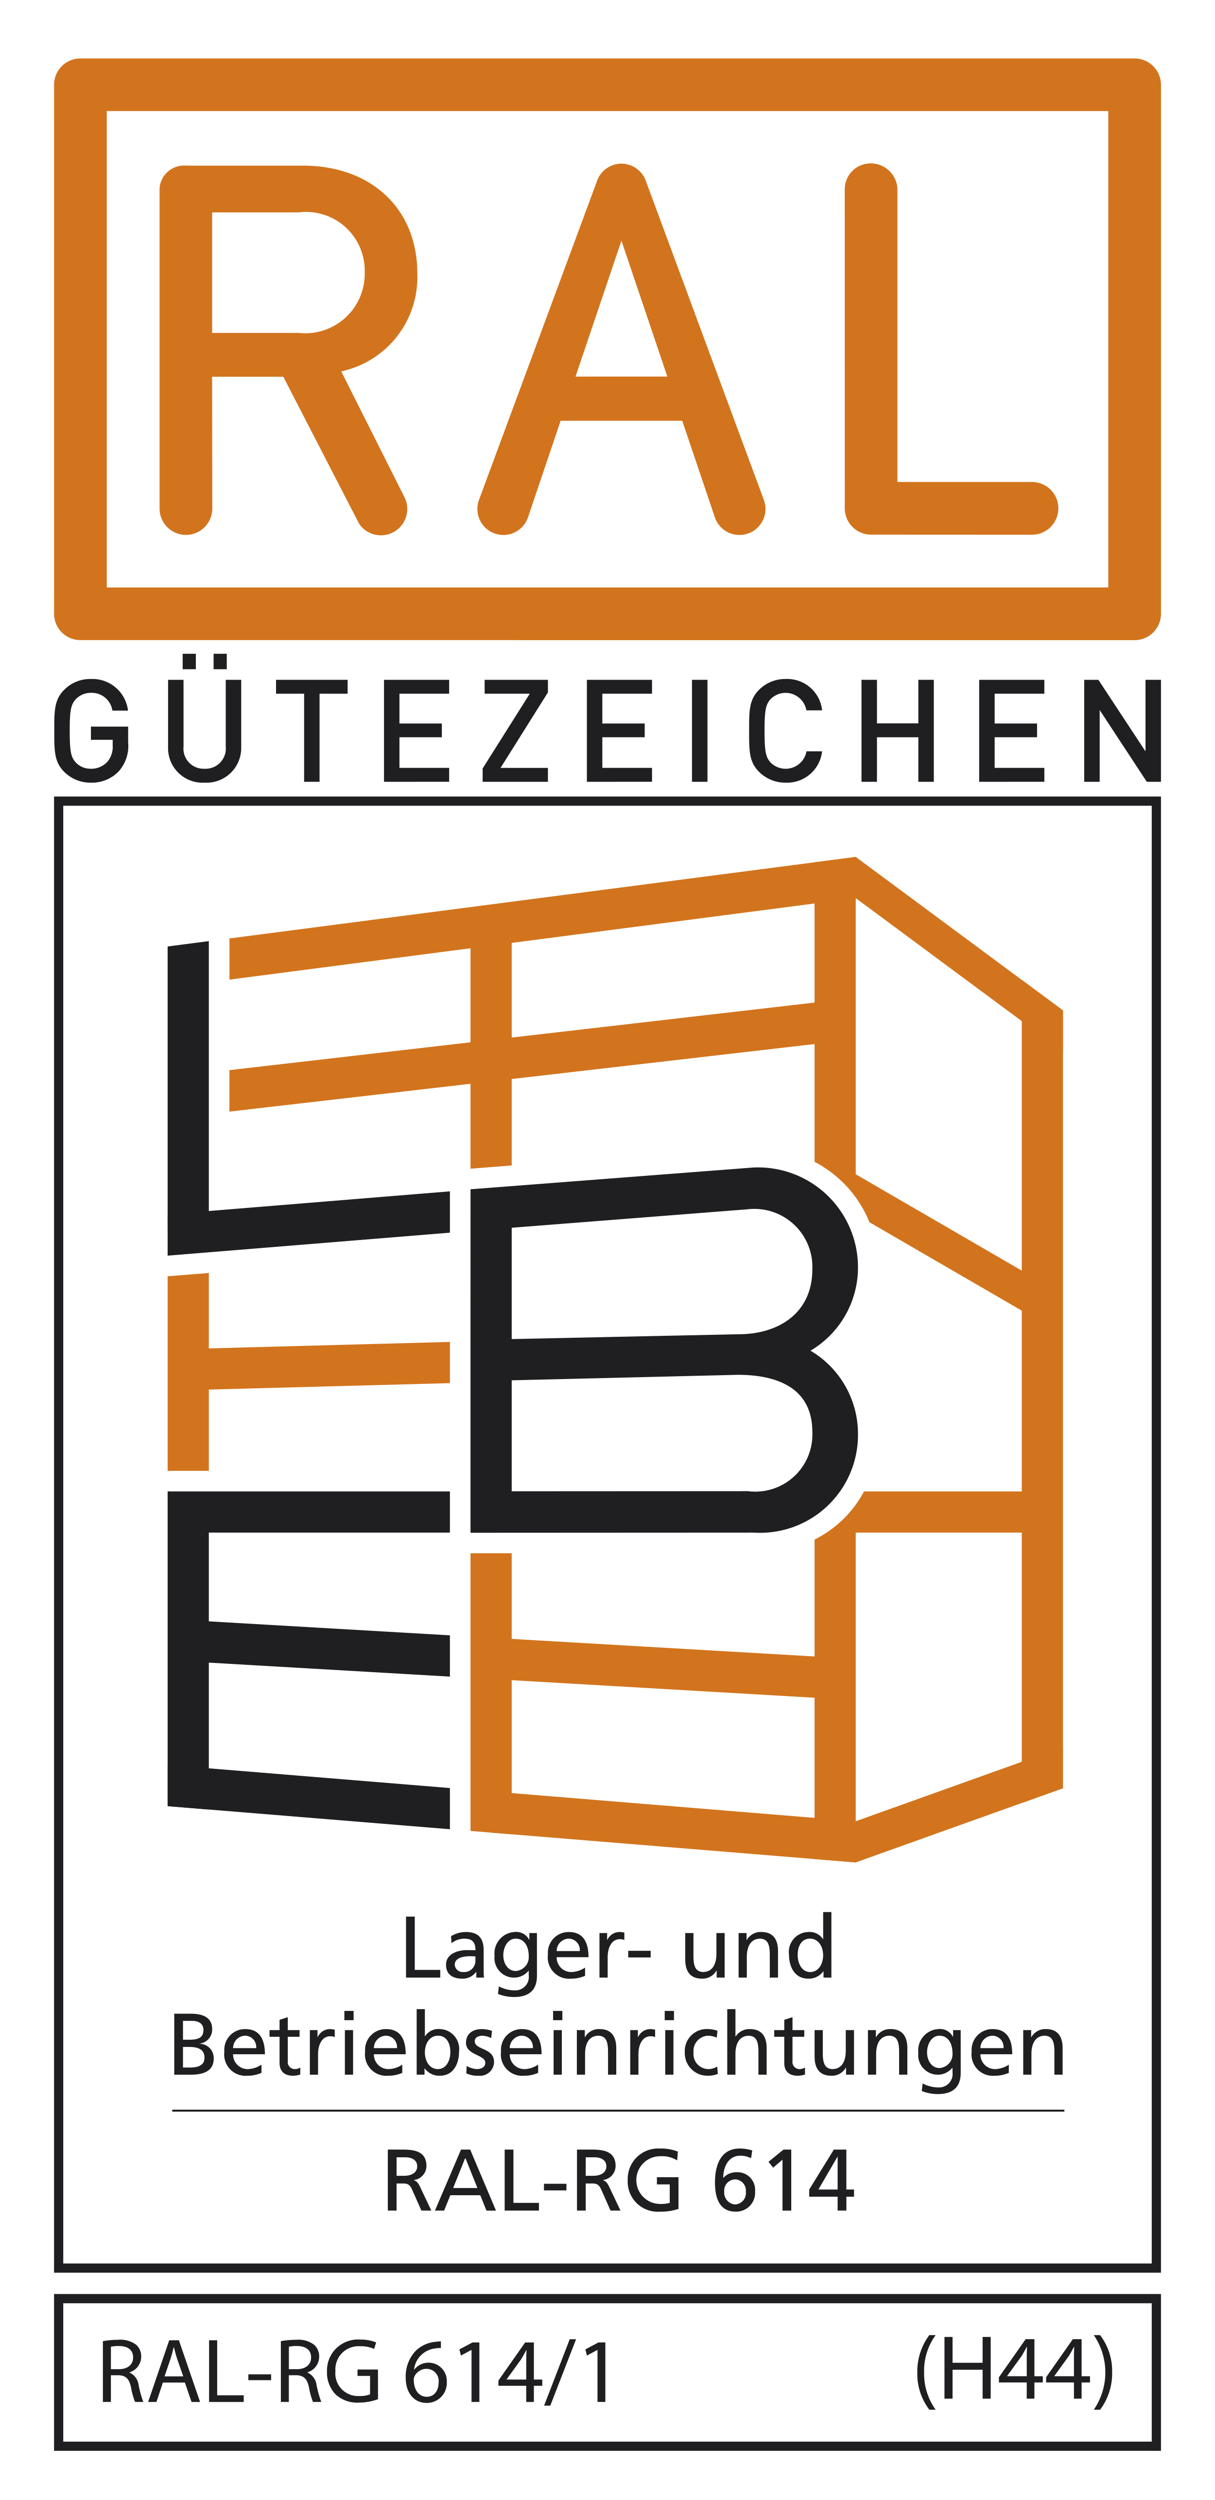 <svg id="Ebene_1" data-name="Ebene 1" xmlns="http://www.w3.org/2000/svg" viewBox="0 0 49.606 102.047">
  <defs>
    <style>
      .cls-1 {
        fill: #fff;
      }

      .cls-2 {
        fill: #1f1e21;
      }

      .cls-3 {
        fill: #d2741d;
      }
    </style>
  </defs>
  <rect class="cls-1" width="49.606" height="102.047"/>
  <g>
    <g>
      <g>
        <path class="cls-2" d="M16.577,78.236h.357v2.175h1.041V80.726H16.577Z"/>
        <path class="cls-2" d="M18.416,79.035a1.16,1.16,0,0,1,.6-.171c.521,0,.731.257.731.752v.753a2.945,2.945,0,0,0,.014.357h-.314v-.235h-.007a.674.674,0,0,1-.563.278c-.392,0-.667-.171-.667-.567,0-.457.499-.599.845-.599.132,0,.225,0,.357.007,0-.313-.114-.474-.449-.474a.855.855,0,0,0-.529.186Zm.995.824c-.071,0-.142-.007-.214-.007-.182,0-.631.029-.631.349a.321.321,0,0,0,.339.296.459.459,0,0,0,.506-.478Z"/>
        <path class="cls-2" d="M21.923,80.648c0,.553-.286.87-.939.87a1.836,1.836,0,0,1-.652-.125l.036-.31a1.387,1.387,0,0,0,.656.164.55.55,0,0,0,.563-.625v-.178h-.007a.76.76,0,0,1-.61.282.8.8,0,0,1-.778-.895.873.873,0,0,1,.813-.967.596.596,0,0,1,.599.314h.008v-.272h.31Zm-.336-.81c0-.378-.175-.703-.531-.703-.339,0-.507.368-.507.678,0,.342.193.642.507.642A.567.567,0,0,0,21.587,79.837Z"/>
        <path class="cls-2" d="M23.887,80.651a1.392,1.392,0,0,1-.574.118.871.871,0,0,1-.942-.984.845.845,0,0,1,.853-.92c.606,0,.803.442.803,1.027H22.728a.595.595,0,0,0,.599.607,1.072,1.072,0,0,0,.56-.182Zm-.217-1.009a.459.459,0,0,0-.454-.507.504.504,0,0,0-.488.507Z"/>
        <path class="cls-2" d="M24.475,78.906h.313v.282h.008a.553.553,0,0,1,.474-.324.962.962,0,0,1,.221.025v.3a.497.497,0,0,0-.185-.032c-.299,0-.496.286-.496.742V80.726h-.335Z"/>
        <path class="cls-2" d="M25.649,79.631h.917v.271h-.917Z"/>
        <path class="cls-2" d="M29.586,80.726h-.325v-.289h-.007a.655.655,0,0,1-.596.331c-.47,0-.681-.292-.681-.781v-1.081h.335v.942c0,.425.093.631.385.649.382,0,.553-.306.553-.749v-.842h.336Z"/>
        <path class="cls-2" d="M30.156,78.906h.324v.289H30.487a.654.654,0,0,1,.596-.332c.471,0,.682.292.682.781V80.726h-.336v-.942c0-.424-.093-.632-.385-.649-.382,0-.553.307-.553.749v.842h-.335Z"/>
        <path class="cls-2" d="M33.622,80.469h-.007a.732.732,0,0,1-.621.299c-.549,0-.781-.488-.781-.984a.813.813,0,0,1,.785-.92.649.649,0,0,1,.603.292h.007V78.05h.336V80.726h-.321Zm-.55.029c.378,0,.535-.375.535-.678,0-.339-.175-.685-.539-.685s-.506.343-.499.674C32.563,80.094,32.712,80.498,33.073,80.498Z"/>
        <path class="cls-2" d="M7.114,82.199h.674c.517,0,.874.167.874.628a.576.576,0,0,1-.514.592v.007a.583.583,0,0,1,.578.6c0,.535-.443.663-.949.663H7.114Zm.357,1.063h.196c.346,0,.639-.032.639-.399,0-.296-.253-.371-.46-.371H7.471Zm0,1.135h.267c.321,0,.61-.068.61-.403,0-.385-.338-.439-.645-.439H7.471Z"/>
        <path class="cls-2" d="M10.676,84.613a1.392,1.392,0,0,1-.574.118.871.871,0,0,1-.942-.984.845.845,0,0,1,.853-.92c.606,0,.803.442.803,1.027H9.517a.595.595,0,0,0,.599.607,1.072,1.072,0,0,0,.56-.182Zm-.217-1.009a.459.459,0,0,0-.454-.507.504.504,0,0,0-.488.507Z"/>
        <path class="cls-2" d="M12.231,83.141h-.481v.995a.288.288,0,0,0,.282.324.413.413,0,0,0,.228-.064v.286a1.074,1.074,0,0,1-.286.05c-.346,0-.56-.164-.56-.528V83.141H11.004v-.272h.41v-.421l.336-.107v.528h.481Z"/>
        <path class="cls-2" d="M12.651,82.869h.313v.282h.008a.553.553,0,0,1,.474-.324.962.962,0,0,1,.221.025v.3a.498.498,0,0,0-.185-.032c-.299,0-.496.286-.496.742v.827h-.335Z"/>
        <path class="cls-2" d="M14.438,82.463h-.378v-.378h.378Zm-.357.406h.335v1.819h-.335Z"/>
        <path class="cls-2" d="M16.424,84.613a1.392,1.392,0,0,1-.574.118.871.871,0,0,1-.942-.984.845.845,0,0,1,.853-.92c.606,0,.803.442.803,1.027H15.265a.595.595,0,0,0,.599.607,1.072,1.072,0,0,0,.56-.182Zm-.217-1.009a.459.459,0,0,0-.454-.507.504.504,0,0,0-.488.507Z"/>
        <path class="cls-2" d="M17.012,82.013h.335v1.106h.007a.649.649,0,0,1,.603-.293.813.813,0,0,1,.785.92c0,.499-.231.984-.781.984a.73.73,0,0,1-.621-.299h-.007v.257h-.321Zm.874,1.084c-.364,0-.539.346-.539.685,0,.303.157.678.535.678.361,0,.511-.403.503-.689C18.393,83.443,18.25,83.097,17.886,83.097Z"/>
        <path class="cls-2" d="M19.055,84.332a.889.889,0,0,0,.417.128c.153,0,.342-.064.342-.26,0-.332-.788-.303-.788-.813,0-.378.282-.56.642-.56a1.398,1.398,0,0,1,.418.071l-.029.293a.98.98,0,0,0-.353-.093c-.172,0-.321.071-.321.221,0,.371.788.264.788.845a.572.572,0,0,1-.635.567,1.045,1.045,0,0,1-.499-.1Z"/>
        <path class="cls-2" d="M21.972,84.613a1.392,1.392,0,0,1-.574.118.871.871,0,0,1-.942-.984.845.845,0,0,1,.853-.92c.606,0,.803.442.803,1.027H20.813a.595.595,0,0,0,.599.607,1.072,1.072,0,0,0,.56-.182ZM21.755,83.604a.459.459,0,0,0-.454-.507.504.504,0,0,0-.488.507Z"/>
        <path class="cls-2" d="M22.96,82.463h-.378v-.378H22.96Zm-.357.406h.335v1.819h-.335Z"/>
        <path class="cls-2" d="M23.552,82.869h.324v.289h.007a.654.654,0,0,1,.596-.332c.471,0,.682.293.682.781v1.081h-.336v-.942c0-.424-.093-.632-.385-.649-.382,0-.553.307-.553.749v.842H23.552Z"/>
        <path class="cls-2" d="M25.731,82.869H26.044v.282h.008a.553.553,0,0,1,.474-.324.962.962,0,0,1,.221.025v.3a.498.498,0,0,0-.185-.032c-.299,0-.496.286-.496.742v.827h-.335Z"/>
        <path class="cls-2" d="M27.517,82.463h-.378v-.378h.378Zm-.357.406h.335v1.819H27.16Z"/>
        <path class="cls-2" d="M29.264,83.176a.96.96,0,0,0-.364-.079.623.623,0,0,0-.585.682.616.616,0,0,0,.607.681.696.696,0,0,0,.36-.104l.026.3a1.037,1.037,0,0,1-.421.074.92.92,0,0,1-.928-.952.898.898,0,0,1,.928-.953,1.246,1.246,0,0,1,.406.071Z"/>
        <path class="cls-2" d="M29.692,82.013h.335v1.117h.007a.668.668,0,0,1,.585-.303c.471,0,.682.293.682.781v1.081h-.336v-.942c0-.424-.093-.632-.385-.649-.382,0-.553.307-.553.749v.842h-.335Z"/>
        <path class="cls-2" d="M32.837,83.141h-.481v.995a.288.288,0,0,0,.282.324.414.414,0,0,0,.228-.064v.286a1.075,1.075,0,0,1-.286.05c-.346,0-.56-.164-.56-.528V83.141H31.61v-.272h.41v-.421l.336-.107v.528h.481Z"/>
        <path class="cls-2" d="M34.867,84.688h-.325V84.4h-.007a.655.655,0,0,1-.596.331c-.47,0-.681-.293-.681-.781v-1.081h.335v.942c0,.425.093.631.385.649.382,0,.553-.306.553-.749v-.842h.336Z"/>
        <path class="cls-2" d="M35.436,82.869h.324v.289h.007a.654.654,0,0,1,.596-.332c.471,0,.682.293.682.781v1.081h-.336v-.942c0-.424-.093-.632-.385-.649-.382,0-.553.307-.553.749v.842h-.335Z"/>
        <path class="cls-2" d="M39.224,84.61c0,.553-.286.87-.939.87a1.837,1.837,0,0,1-.652-.125l.036-.31a1.387,1.387,0,0,0,.656.164.55.55,0,0,0,.563-.625v-.178h-.007a.76.76,0,0,1-.61.282.8.8,0,0,1-.778-.895.873.873,0,0,1,.813-.967.597.597,0,0,1,.599.314h.008v-.272h.31ZM38.888,83.8c0-.378-.175-.703-.532-.703-.338,0-.506.368-.506.678,0,.342.193.642.506.642A.567.567,0,0,0,38.888,83.8Z"/>
        <path class="cls-2" d="M41.188,84.613a1.392,1.392,0,0,1-.574.118.871.871,0,0,1-.942-.984.845.845,0,0,1,.853-.92c.606,0,.803.442.803,1.027H40.029a.595.595,0,0,0,.599.607,1.072,1.072,0,0,0,.56-.182Zm-.217-1.009a.459.459,0,0,0-.454-.507.504.504,0,0,0-.488.507Z"/>
        <path class="cls-2" d="M41.776,82.869h.324v.289h.007a.654.654,0,0,1,.596-.332c.471,0,.682.293.682.781v1.081h-.336v-.942c0-.424-.093-.632-.385-.649-.382,0-.553.307-.553.749v.842h-.335Z"/>
        <path class="cls-2" d="M15.834,87.746h.61c.492,0,.967.078.967.674a.58.58,0,0,1-.514.567v.007c.111.043.164.096.243.25l.47.991h-.406l-.382-.863c-.111-.243-.228-.243-.417-.243h-.214v1.106H15.834Zm.357,1.07h.303c.339,0,.539-.149.539-.388,0-.224-.171-.368-.499-.368h-.342Z"/>
        <path class="cls-2" d="M18.822,87.746h.375l1.053,2.49h-.389l-.253-.628H18.387l-.254.628h-.375Zm.175.335-.496,1.234H19.492Z"/>
        <path class="cls-2" d="M20.605,87.746h.357v2.175h1.042v.314H20.605Z"/>
        <path class="cls-2" d="M22.209,89.141h.917v.271h-.917Z"/>
        <path class="cls-2" d="M23.557,87.746h.61c.492,0,.967.078.967.674a.58.58,0,0,1-.514.567v.007c.111.043.164.096.243.25l.47.991h-.406l-.382-.863c-.111-.243-.228-.243-.417-.243h-.214v1.106h-.357Zm.357,1.07h.303c.339,0,.539-.149.539-.388,0-.224-.171-.368-.499-.368h-.342Z"/>
        <path class="cls-2" d="M27.648,88.188a1.151,1.151,0,0,0-.685-.171.974.974,0,0,0-.018,1.948,1.429,1.429,0,0,0,.399-.043v-.756h-.524V88.873H27.701v1.295a2.263,2.263,0,0,1-.759.111,1.226,1.226,0,0,1-1.313-1.298,1.241,1.241,0,0,1,1.316-1.278,1.863,1.863,0,0,1,.731.125Z"/>
        <path class="cls-2" d="M30.664,88.099a.947.947,0,0,0-.442-.104c-.464,0-.689.428-.696.906l.007-.004a.732.732,0,0,1,.546-.228.721.721,0,0,1,.749.786.77.77,0,0,1-.799.823c-.696,0-.838-.628-.838-1.195,0-.674.221-1.381,1.009-1.381a1.741,1.741,0,0,1,.514.079Zm-.631.863a.458.458,0,0,0-.464.5.485.485,0,0,0,.439.524.466.466,0,0,0,.443-.524A.456.456,0,0,0,30.034,88.962Z"/>
        <path class="cls-2" d="M31.948,88.156l-.382.328-.19-.239.611-.499H32.305v2.49h-.357Z"/>
        <path class="cls-2" d="M34.199,89.669H33.039V89.376l1.005-1.63h.511V89.376H34.869v.293h-.313v.567h-.357Zm0-1.63h-.008L33.414,89.376h.785Z"/>
      </g>
      <rect class="cls-2" x="7.033" y="86.116" width="36.425" height="0.08"/>
      <polygon class="cls-3" points="41.717 40 41.717 73.598 43.399 72.996 43.399 41.246 41.717 40"/>
      <polygon class="cls-3" points="34.939 34.98 9.368 38.307 9.368 39.988 34.939 36.661 43.399 42.928 43.399 41.246 34.939 34.98"/>
      <polygon class="cls-3" points="9.367 45.376 34.615 42.461 34.424 40.79 9.367 43.683 9.367 45.376"/>
      <polygon class="cls-3" points="18.369 54.777 7.52 55.068 7.566 56.748 18.369 56.459 18.369 54.777"/>
      <polygon class="cls-2" points="18.369 66.754 7.617 66.131 7.52 67.81 18.369 68.439 18.369 66.754"/>
      <polygon class="cls-3" points="20.051 66.851 20.051 68.536 34.077 69.349 34.175 67.67 20.051 66.851"/>
      <polygon class="cls-2" points="18.369 60.88 6.844 60.88 7.392 62.561 18.369 62.561 18.369 60.88"/>
      <polygon class="cls-2" points="18.369 72.988 6.844 72.045 6.844 73.727 18.369 74.669 18.369 72.988"/>
      <polygon class="cls-3" points="34.938 74.343 20.05 73.125 20.05 74.807 34.938 76.024 43.398 72.996 43.398 71.314 34.938 74.343"/>
      <polygon class="cls-3" points="20.892 47.573 20.892 37.778 19.21 38.013 19.21 47.706 20.892 47.573"/>
      <polygon class="cls-3" points="19.21 63.403 19.21 74.738 20.892 74.875 20.892 63.403 19.21 63.403"/>
      <polygon class="cls-3" points="8.526 60.039 8.526 51.963 6.844 52.096 6.844 60.039 8.526 60.039"/>
      <polygon class="cls-2" points="6.844 73.727 8.526 73.864 8.526 61.092 6.844 60.88 6.844 73.727"/>
      <polygon class="cls-2" points="18.369 48.63 6.844 49.57 6.844 51.255 18.369 50.317 18.369 48.63"/>
      <polygon class="cls-2" points="8.526 50.117 8.526 38.416 6.844 38.635 6.844 50.25 8.526 50.117"/>
      <path class="cls-3" d="M35.498,49.892l7.481,4.341-.046-1.661L34.938,47.933V34.98l-1.681.219V47.425A4.82,4.82,0,0,1,35.498,49.892Z"/>
      <path class="cls-3" d="M33.257,62.845V75.887l1.681.138V62.561h7.619V60.88H35.275A4.618,4.618,0,0,1,33.257,62.845Z"/>
      <path class="cls-2" d="M33.091,55.135A3.946,3.946,0,0,0,35.03,51.756a4.079,4.079,0,0,0-4.309-4.096l-11.51.886-.001,6.47v7.551l11.564-.006A3.998,3.998,0,0,0,35.03,58.513,3.943,3.943,0,0,0,33.091,55.135ZM20.892,50.117l9.632-.754a2.369,2.369,0,0,1,2.642,2.451c0,1.823-1.429,2.649-2.998,2.649l-9.276.198Zm9.646,10.752-9.646.005V56.344L30.126,56.12c1.569,0,3.04.511,3.04,2.334A2.331,2.331,0,0,1,30.538,60.869Z"/>
    </g>
    <g>
      <path class="cls-3" d="M16.507,20.283l-2.573-5.12.111-.03a3.929,3.929,0,0,0,2.992-3.984c0-2.625-1.877-4.388-4.67-4.388H7.607a1.002,1.002,0,0,0-1.092.942V20.759a1.076,1.076,0,1,0,2.152,0c0-.036-.006-5.381-.006-5.381h2.905l3.095,6a1.075,1.075,0,0,0,1.846-1.095ZM8.661,13.59V8.67h3.534a2.396,2.396,0,0,1,2.695,2.442A2.429,2.429,0,0,1,12.195,13.59Z"/>
      <path class="cls-3" d="M47.4,3.462a1.076,1.076,0,0,0-1.076-1.076L3.266,2.386A1.076,1.076,0,0,0,2.208,3.446s-.002,10.619-.001,17.486c0,1.422.001,3.867.001,4.123A1.076,1.076,0,0,0,3.265,26.13l43.043.001.008-.001.008.001a1.076,1.076,0,0,0,1.076-1.076ZM45.248,23.98H4.36V4.533H45.248Z"/>
      <path class="cls-3" d="M31.182,20.393,26.374,7.401a1.064,1.064,0,0,0-.954-.72h-.096a1.063,1.063,0,0,0-.954.72l-4.809,12.992a1.062,1.062,0,1,0,1.998.719l1.33-3.937h4.965l1.33,3.937a1.062,1.062,0,1,0,1.998-.719Zm-7.684-5.021L25.372,9.824l1.874,5.547Z"/>
      <path class="cls-3" d="M42.134,19.675h-5.494V7.72A1.086,1.086,0,0,0,35.545,6.67,1.057,1.057,0,0,0,34.489,7.72l.001,13.03a1.074,1.074,0,0,0,1.076,1.074l6.568.003a1.076,1.076,0,0,0,0-2.152Z"/>
    </g>
    <path class="cls-2" d="M47.023,32.891V92.395H2.583V32.891H47.023m.377-.377H2.207v60.257H47.4v-60.257Z"/>
    <g>
      <path class="cls-2" d="M4.858,31.474a1.51,1.51,0,0,1-1.146.474,1.509,1.509,0,0,1-1.093-.444c-.409-.409-.403-.871-.403-1.672s-.006-1.263.403-1.672a1.49,1.49,0,0,1,1.093-.444A1.463,1.463,0,0,1,5.226,29.007H4.589a.85.85,0,0,0-.877-.725.836.836,0,0,0-.614.257c-.205.222-.251.456-.251,1.292s.047,1.076.251,1.298a.832.832,0,0,0,.614.251.882.882,0,0,0,.678-.292.94.94,0,0,0,.211-.655v-.234H3.712v-.538H5.232v.637A1.559,1.559,0,0,1,4.858,31.474Z"/>
      <path class="cls-2" d="M8.353,31.948A1.411,1.411,0,0,1,6.862,30.51V27.75h.631V30.48a.822.822,0,0,0,.859.9.826.826,0,0,0,.865-.9V27.75h.631V30.51A1.416,1.416,0,0,1,8.353,31.948Zm-.895-4.63v-.631h.538v.631Zm1.263,0v-.631h.538v.631Z"/>
      <path class="cls-2" d="M13.047,28.317v3.596h-.631v-3.596H11.27v-.567h2.923v.567Z"/>
      <path class="cls-2" d="M15.678,31.913V27.75h2.66v.567h-2.029v1.216h1.731v.561H16.309v1.251h2.029v.567Z"/>
      <path class="cls-2" d="M19.705,31.913V31.369l1.924-3.052H19.787v-.567h2.584v.515l-1.935,3.081h1.935v.567Z"/>
      <path class="cls-2" d="M23.961,31.913V27.75h2.66v.567h-2.029v1.216h1.73v.561h-1.73v1.251h2.029v.567Z"/>
      <path class="cls-2" d="M28.252,31.913V27.75h.632v4.163Z"/>
      <path class="cls-2" d="M32.081,31.948a1.509,1.509,0,0,1-1.093-.444c-.409-.409-.403-.871-.403-1.672s-.006-1.263.403-1.672a1.509,1.509,0,0,1,1.093-.444,1.433,1.433,0,0,1,1.485,1.28h-.644a.861.861,0,0,0-1.456-.462c-.204.222-.251.462-.251,1.298s.047,1.076.251,1.298a.866.866,0,0,0,1.462-.462h.637A1.437,1.437,0,0,1,32.081,31.948Z"/>
      <path class="cls-2" d="M37.494,31.913V30.095H35.805v1.818h-.632V27.75h.632v1.778h1.689V27.75h.632v4.163Z"/>
      <path class="cls-2" d="M39.978,31.913V27.75h2.66v.567H40.61v1.216h1.731v.561h-1.731v1.251h2.029v.567Z"/>
      <path class="cls-2" d="M46.821,31.913l-1.923-2.929v2.929h-.632V27.75h.579l1.924,2.923V27.75h.631v4.163Z"/>
    </g>
    <g>
      <g>
        <path class="cls-2" d="M4.201,95.566a3.443,3.443,0,0,1,.628-.056,1.051,1.051,0,0,1,.737.209.629.629,0,0,1,.199.478.666.666,0,0,1-.478.64v.011a.642.642,0,0,1,.372.508,4.44,4.44,0,0,0,.192.691H5.513a3.059,3.059,0,0,1-.165-.602c-.075-.348-.214-.478-.512-.489H4.528v1.091H4.201Zm.327,1.143h.335c.35,0,.572-.19.572-.478,0-.325-.237-.467-.583-.467a1.36,1.36,0,0,0-.323.03Z"/>
        <path class="cls-2" d="M6.65,97.256l-.263.792h-.339l.861-2.519h.395l.865,2.519H7.82l-.271-.792Zm.831-.254-.252-.725c-.053-.165-.09-.314-.128-.46H7.09c-.034.146-.075.303-.124.457l-.248.729Z"/>
        <path class="cls-2" d="M8.536,95.529h.331V97.775H9.951v.273H8.536Z"/>
        <path class="cls-2" d="M11.069,96.919V97.158h-.929v-.239Z"/>
        <path class="cls-2" d="M11.467,95.566a3.443,3.443,0,0,1,.628-.056,1.051,1.051,0,0,1,.737.209.629.629,0,0,1,.199.478.666.666,0,0,1-.478.64v.011a.642.642,0,0,1,.372.508,4.447,4.447,0,0,0,.192.691h-.339a3.058,3.058,0,0,1-.165-.602c-.075-.348-.214-.478-.512-.489h-.308v1.091H11.467Zm.327,1.143H12.129c.35,0,.572-.19.572-.478,0-.325-.237-.467-.583-.467a1.36,1.36,0,0,0-.323.03Z"/>
        <path class="cls-2" d="M15.433,97.935a2.303,2.303,0,0,1-.782.139,1.309,1.309,0,0,1-.948-.333,1.292,1.292,0,0,1-.353-.939,1.265,1.265,0,0,1,1.372-1.3,1.591,1.591,0,0,1,.635.116l-.082.265a1.27,1.27,0,0,0-.561-.109.945.945,0,0,0-1.019,1.013.924.924,0,0,0,.978,1.017,1.074,1.074,0,0,0,.436-.067v-.752h-.512v-.261h.835Z"/>
        <path class="cls-2" d="M18.002,95.846a1.216,1.216,0,0,0-.248.019.978.978,0,0,0-.85.863h.007a.746.746,0,0,1,1.331.501.816.816,0,0,1-.816.859c-.52,0-.862-.403-.862-1.035a1.523,1.523,0,0,1,.414-1.099,1.333,1.333,0,0,1,.782-.359,1.656,1.656,0,0,1,.241-.019Zm-.568,1.989c.282,0,.474-.236.474-.583a.495.495,0,0,0-.504-.556.544.544,0,0,0-.478.299.301.301,0,0,0-.034.142c.004.4.192.699.538.699Z"/>
        <path class="cls-2" d="M19.252,95.925h-.007l-.426.228-.063-.251.534-.284h.282v2.429h-.32Z"/>
        <path class="cls-2" d="M21.485,98.048v-.661h-1.136v-.213l1.091-1.555h.357V97.132h.343v.254h-.343v.661Zm0-.916v-.815c0-.127.004-.254.011-.381h-.011c-.076.142-.136.247-.203.363l-.598.826v.007Z"/>
        <path class="cls-2" d="M22.215,98.197l1.045-2.71h.26l-1.052,2.71Z"/>
        <path class="cls-2" d="M24.395,95.925H24.388l-.424.228-.065-.251.534-.284h.282v2.429h-.32Z"/>
      </g>
      <g>
        <path class="cls-2" d="M38.201,95.319a2.459,2.459,0,0,0-.471,1.532,2.513,2.513,0,0,0,.471,1.514h-.257a2.409,2.409,0,0,1-.492-1.518,2.466,2.466,0,0,1,.492-1.529Z"/>
        <path class="cls-2" d="M38.891,95.394v1.054h1.227V95.394h.33V97.913H40.118V96.732h-1.227V97.913h-.33V95.394Z"/>
        <path class="cls-2" d="M41.92,97.913v-.661H40.784v-.213l1.091-1.555h.358v1.513h.342v.254h-.342v.661Zm0-.916v-.815c0-.127.004-.254.012-.381H41.92c-.075.142-.135.247-.203.363l-.599.825v.007Z"/>
        <path class="cls-2" d="M43.847,97.913v-.661h-1.136v-.213L43.802,95.484h.358v1.513h.342v.254h-.342v.661Zm0-.916v-.815c0-.127.004-.254.012-.381h-.012c-.075.142-.135.247-.203.363l-.599.825v.007Z"/>
        <path class="cls-2" d="M44.657,98.365a2.697,2.697,0,0,0,0-3.046H44.914a2.408,2.408,0,0,1,.492,1.521,2.461,2.461,0,0,1-.492,1.525Z"/>
      </g>
    </g>
    <path class="cls-2" d="M47.023,94.018v5.649H2.583v-5.649H47.023m.377-.377H2.207v6.402H47.4v-6.402Z"/>
  </g>
</svg>
